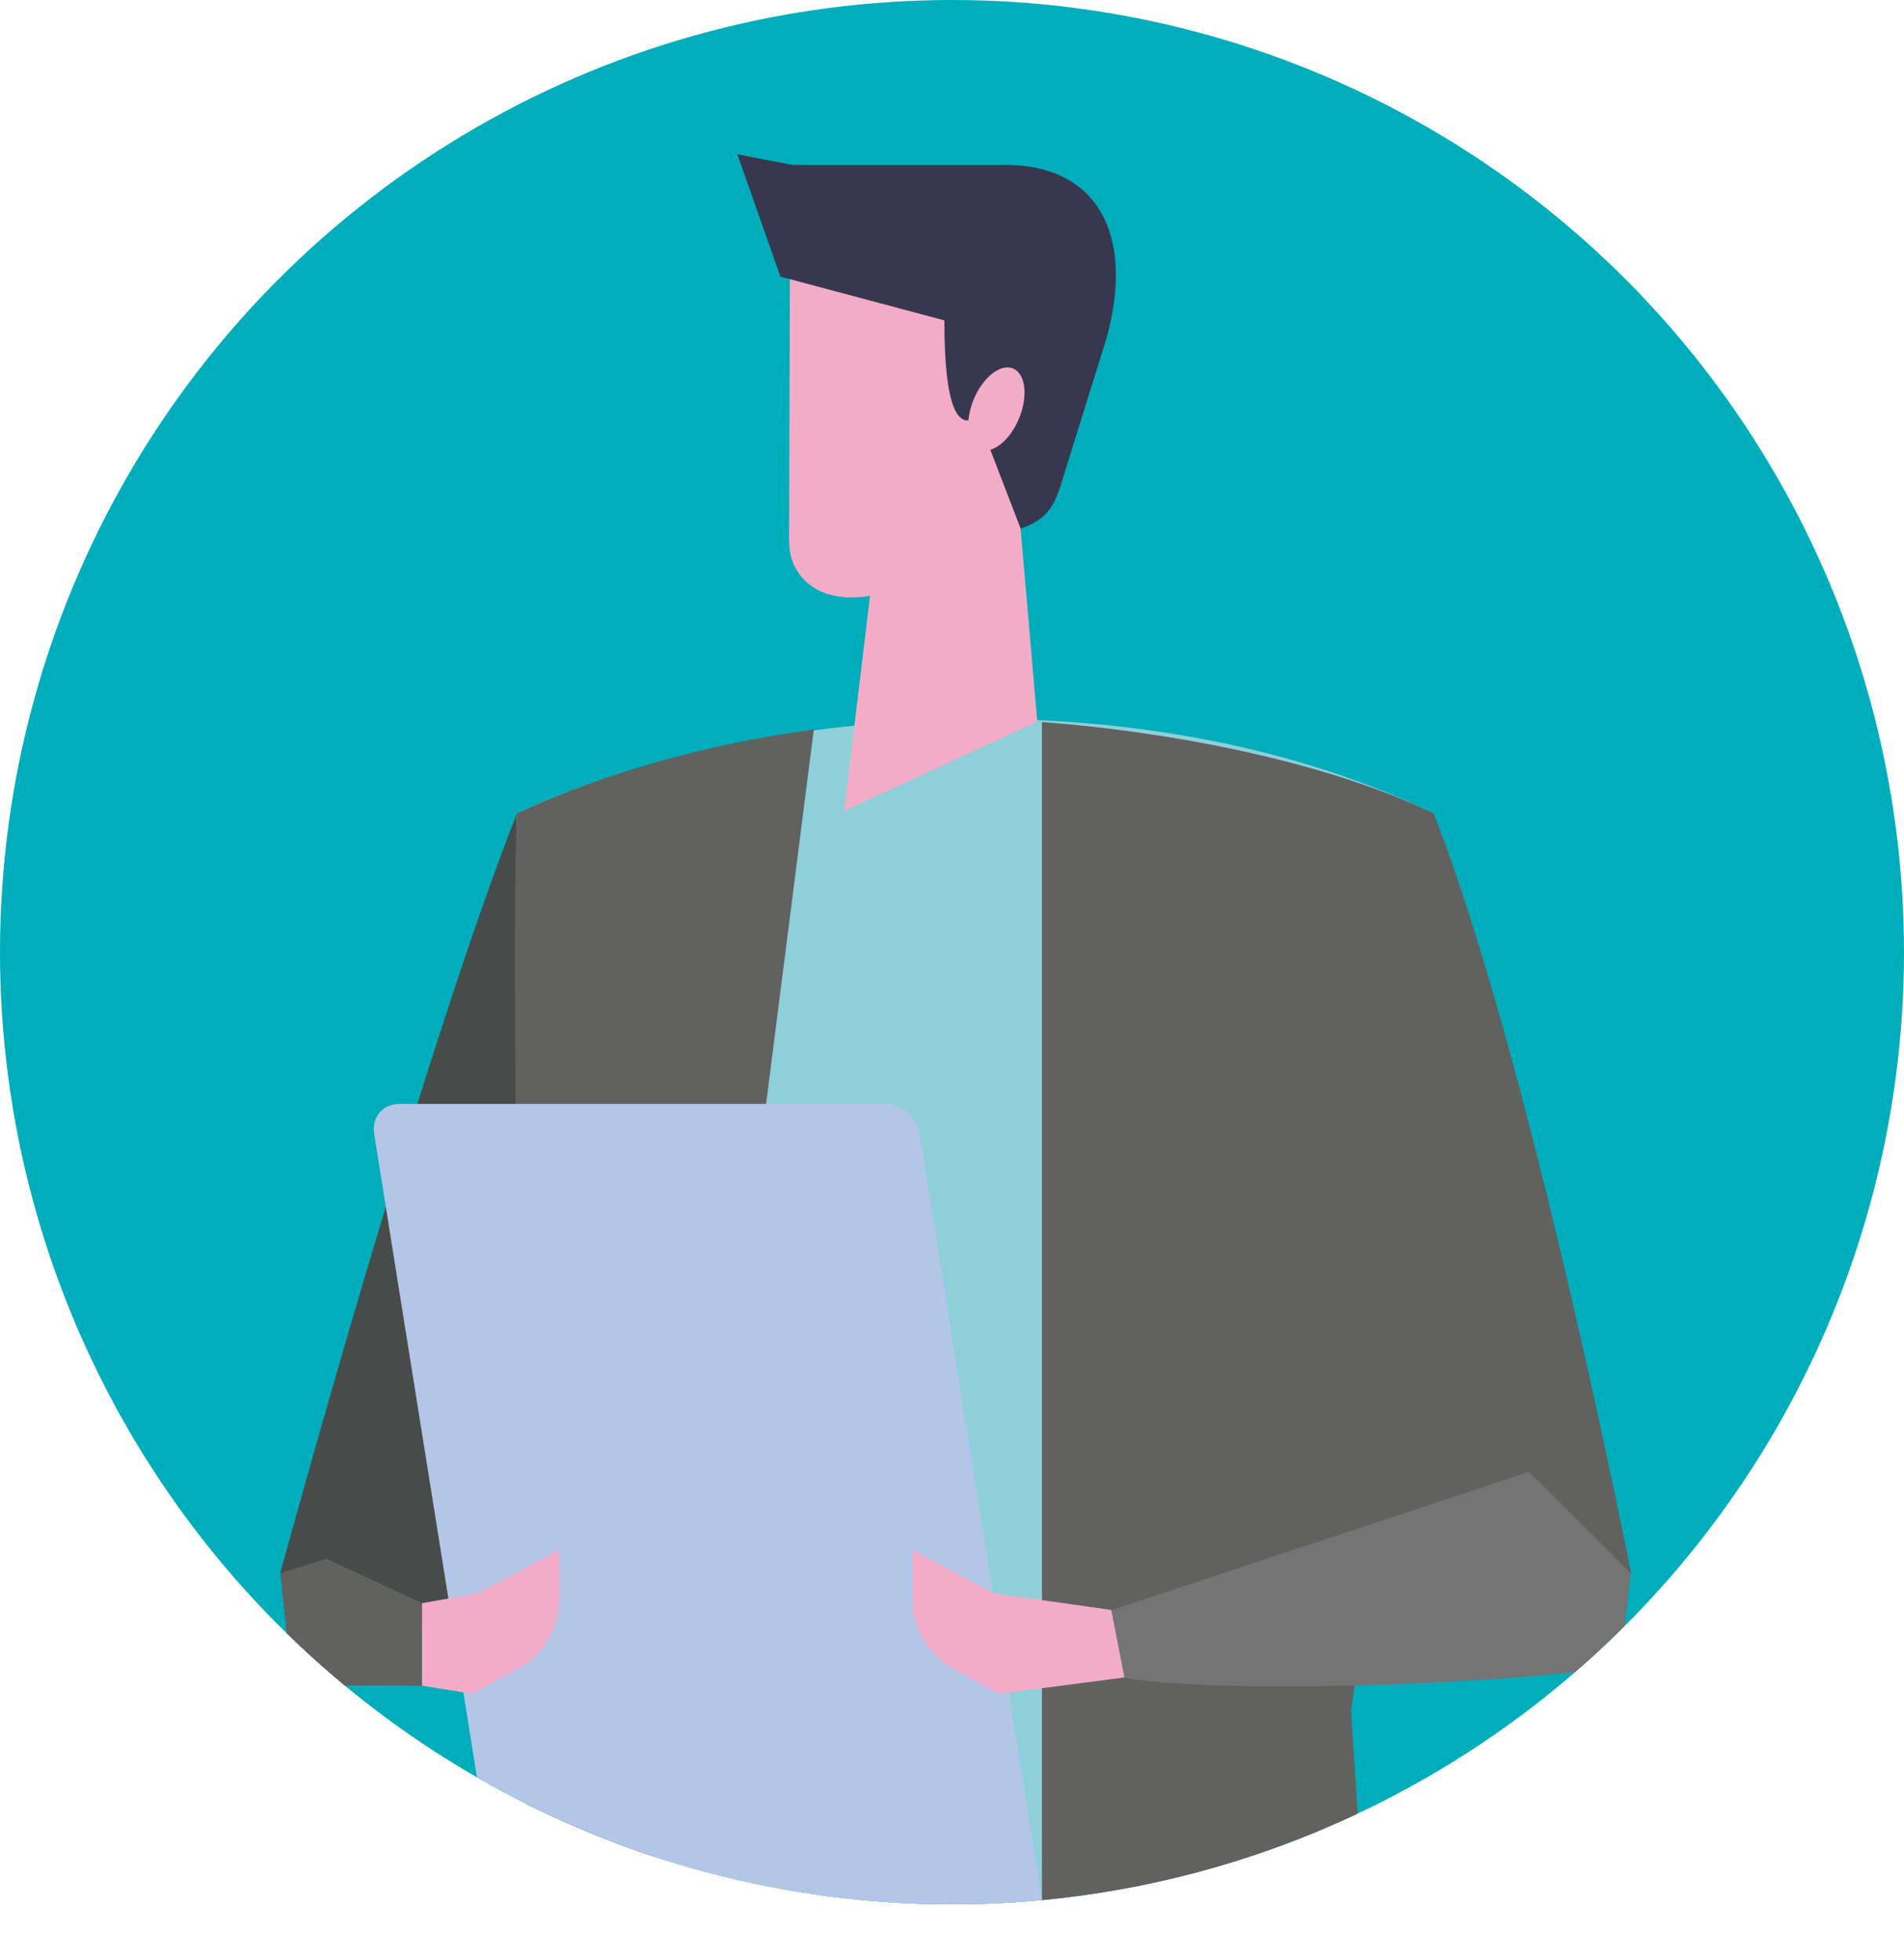 <?xml version="1.0" encoding="UTF-8"?> <svg xmlns="http://www.w3.org/2000/svg" xmlns:xlink="http://www.w3.org/1999/xlink" viewBox="0 0 110.08 113.3"><defs><style>.d{fill:#757474;}.e{fill:#8fcfd9;}.f{clip-path:url(#c);}.g{fill:#00aebb;}.h{fill:#37384f;}.i{fill:#616160;}.j{fill:#f3acc7;}.k{fill:#474c4b;}.l{fill:#b4c6e7;}</style><clipPath id="c"><circle cx="55.04" cy="55.04" r="55.04" style="fill:#00aebb;"></circle></clipPath></defs><g id="a"></g><g id="b"><g><circle cx="55.04" cy="55.04" r="55.04" style="fill:#00aebb;"></circle><g style="clip-path:url(#c);"><g><path d="M23.38,94.78l-7.18-3.84s8.11-29.79,13.69-43.93l15.55,7.91-19.28,38.21-2.79,1.64Z" style="fill:#474c4b;"></path><path d="M35.51,96.2c0-11.79-6.11-39.32-5.62-49.19,14.72-6.75,36.9-7.77,52.99,0,.53,16.54-9.31,51.86-9.31,51.86l1.21,20.43H32.73l2.83-23.09h-.05Z" style="fill:#8fcfd9;"></path><path d="M29.89,47.01c5.2-2.39,11.06-4.02,17.16-4.84l-7.7,60.41-8.29,26.06-6.75,14.21,6.29-29.97s-1.2-55.99-.71-65.86Z" style="fill:#616160;"></path><path d="M82.88,47.01c.53,16.54-4.77,51.86-4.77,51.86l5.75,88.52h-23.62V41.74c7.01,.51,16.26,2.19,22.64,5.27Z" style="fill:#616160;"></path><path d="M30.69,111.37h28.07c.95,0,1.6-.77,1.45-1.72l-7.05-44.12c-.15-.95-1.05-1.72-2-1.72H23.08c-.95,0-1.6,.77-1.45,1.72l7.05,44.12c.15,.95,1.05,1.72,2,1.72Z" style="fill:#b4c6e7;"></path><polygon points="18.87 90.1 24.4 92.67 24.4 97.44 16.88 97.42 16.21 90.94 18.87 90.1" style="fill:#616160;"></polygon><path d="M27.67,92.09l4.65-2.5v2.86c0,1.67-.92,3.21-2.38,4.02l-2.62,1.44-2.92-.47v-4.77l3.27-.58Z" style="fill:#f3acc7;"></path><g><polygon points="50.54 32.46 48.8 46.88 59.97 41.71 58.82 28.4 50.54 32.46" style="fill:#f3acc7;"></polygon><path d="M45.63,31.27c-.05,2.28,2.19,4.31,6.45,2.67l6.84-4.39,3.24-9.74-3.82-8.28-12.66,.78-.06,18.96Z" style="fill:#f3acc7;"></path><path d="M57.56,22.96c-2.09,2.91-2.96,.95-2.96-4.44l-9.48-2.53-2.49-7.07,3.15,.61h12.2c5.43-.06,7.66,3.98,6,10l-2.28,7.31c-.62,1.97-.74,3.03-2.69,3.72l-1.75-4.55,.29-3.04Z" style="fill:#37384f;"></path><path d="M56.29,23.1c-.53,1.29-.37,2.58,.35,2.88,.73,.3,1.75-.51,2.28-1.8,.53-1.29,.37-2.58-.35-2.88-.73-.3-1.75,.51-2.28,1.8Z" style="fill:#f3acc7;"></path></g><g><path d="M87.12,94.78l7.18-3.84s-5.84-29.79-11.42-43.93l-17.82,7.91,15.58,37.48,6.48,2.38Z" style="fill:#616160;"></path><path d="M88.39,85.07l5.9,5.87-.65,5.4c-8.89,1.22-24.16,1.5-28.63,.63l-.76-3.9,24.14-7.99Z" style="fill:#757474;"></path><path d="M64.25,93.06l-6.84-.97-4.65-2.5v2.86c0,1.67,.92,3.21,2.38,4.02l2.62,1.44,7.25-.95-.76-3.9Z" style="fill:#f3acc7;"></path></g></g></g></g></g></svg> 